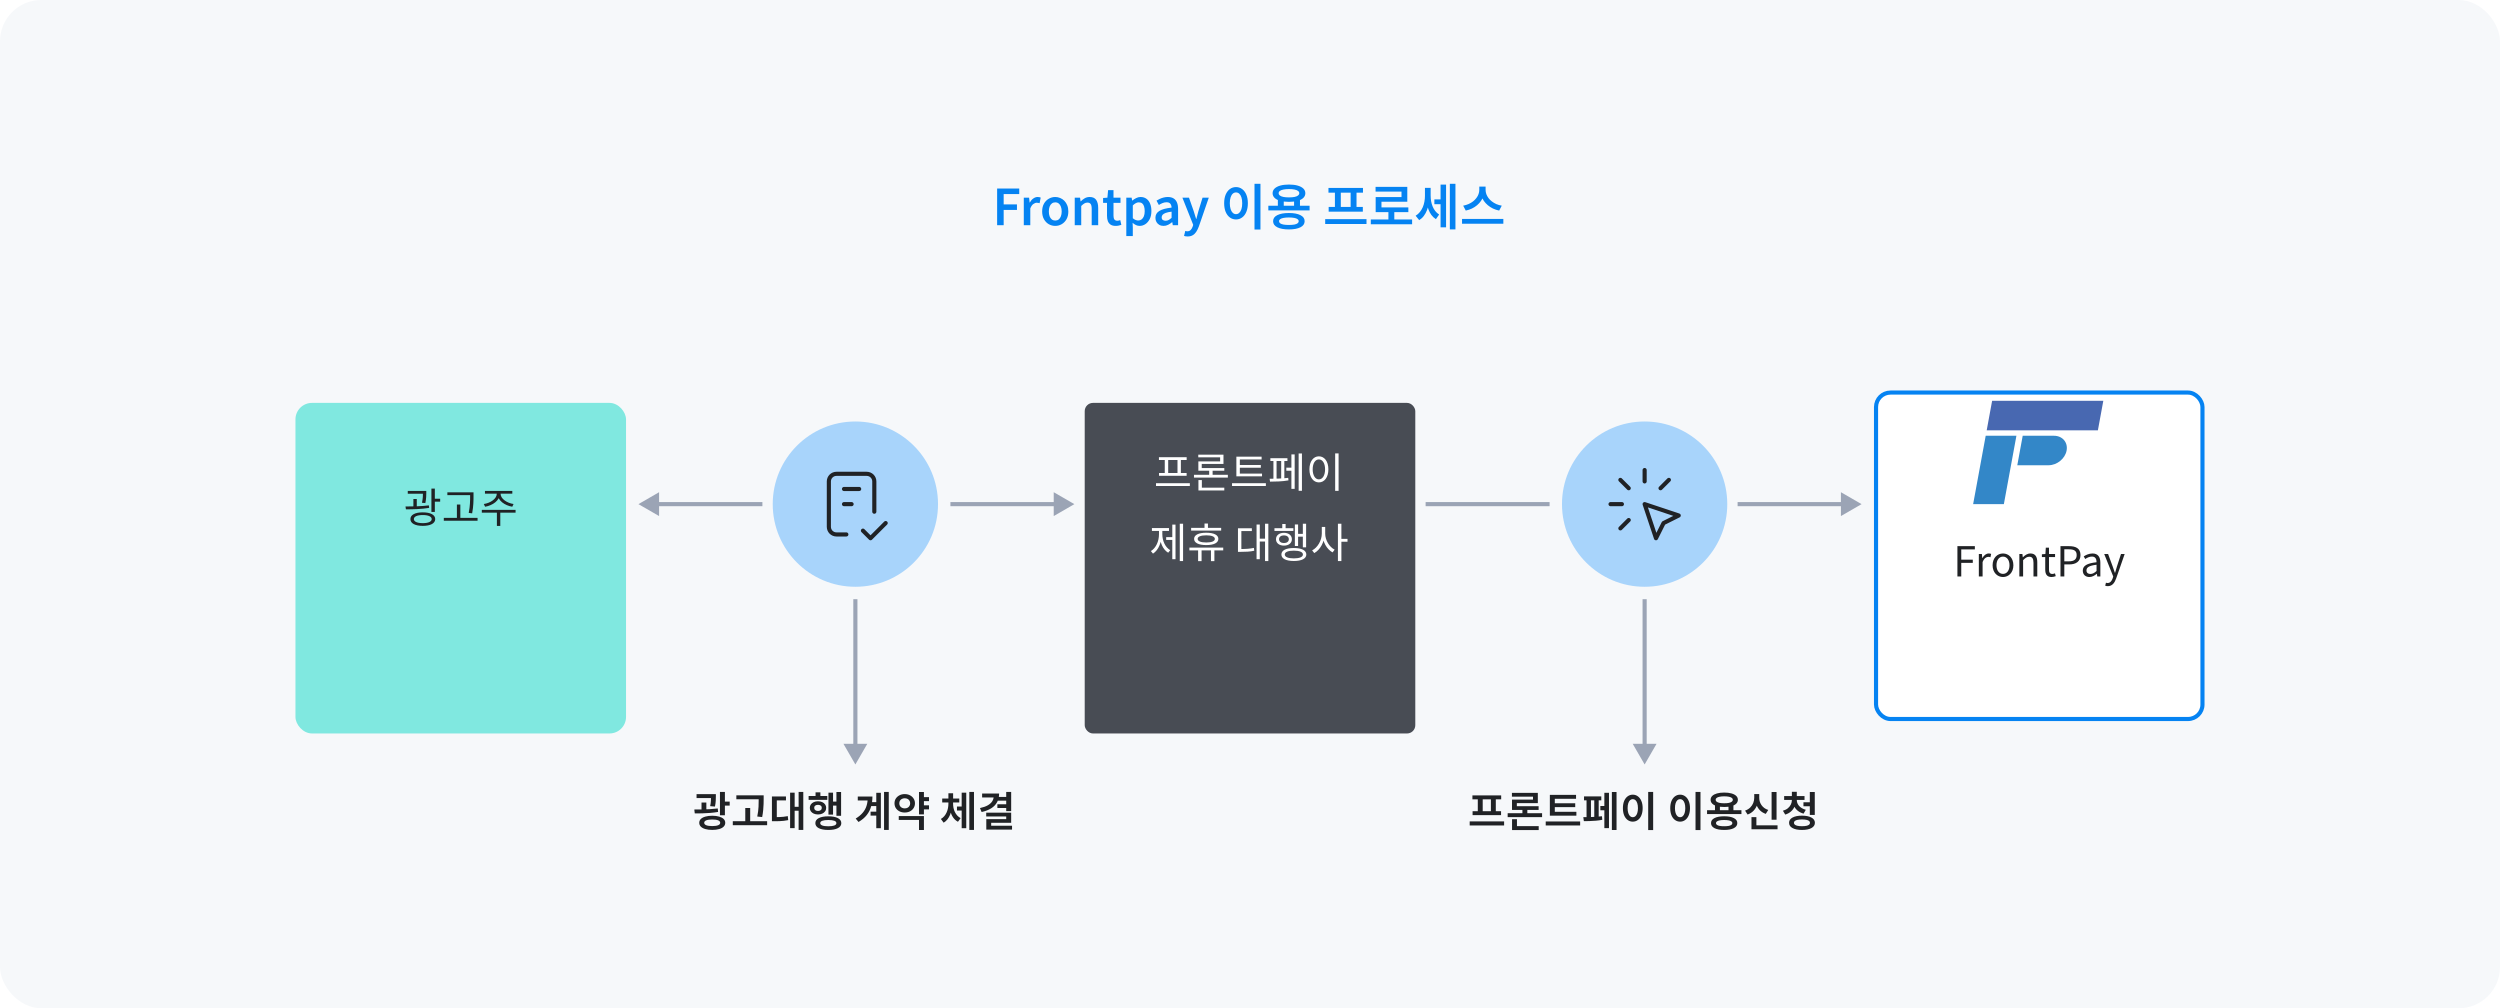 <svg width="1210" height="488" viewBox="0 0 1210 488" fill="none" xmlns="http://www.w3.org/2000/svg">
<rect width="1210" height="488" rx="20" fill="#F6F8FA"/>
<path d="M482.608 109V91.264H493.312V93.928H485.776V98.944H492.208V101.608H485.776V109H482.608ZM495.515 109V95.68H498.083L498.347 98.056H498.395C498.875 97.192 499.451 96.528 500.123 96.064C500.795 95.584 501.483 95.344 502.187 95.344C502.539 95.344 502.827 95.368 503.051 95.416C503.291 95.464 503.507 95.536 503.699 95.632L503.171 98.344C502.931 98.28 502.707 98.232 502.499 98.2C502.307 98.152 502.067 98.128 501.779 98.128C501.267 98.128 500.715 98.336 500.123 98.752C499.547 99.168 499.059 99.88 498.659 100.888V109H495.515ZM510.737 109.336C509.633 109.336 508.593 109.064 507.617 108.52C506.657 107.96 505.881 107.16 505.289 106.12C504.697 105.064 504.401 103.808 504.401 102.352C504.401 100.864 504.697 99.6 505.289 98.56C505.881 97.52 506.657 96.728 507.617 96.184C508.593 95.624 509.633 95.344 510.737 95.344C511.569 95.344 512.361 95.504 513.113 95.824C513.881 96.128 514.561 96.584 515.153 97.192C515.745 97.784 516.209 98.512 516.545 99.376C516.897 100.24 517.073 101.232 517.073 102.352C517.073 103.808 516.777 105.064 516.185 106.12C515.593 107.16 514.809 107.96 513.833 108.52C512.873 109.064 511.841 109.336 510.737 109.336ZM510.737 106.744C511.393 106.744 511.953 106.568 512.417 106.216C512.881 105.848 513.233 105.336 513.473 104.68C513.729 104.008 513.857 103.232 513.857 102.352C513.857 101.456 513.729 100.68 513.473 100.024C513.233 99.352 512.881 98.84 512.417 98.488C511.953 98.12 511.393 97.936 510.737 97.936C510.097 97.936 509.545 98.12 509.081 98.488C508.617 98.84 508.257 99.352 508.001 100.024C507.761 100.68 507.641 101.456 507.641 102.352C507.641 103.232 507.761 104.008 508.001 104.68C508.257 105.336 508.617 105.848 509.081 106.216C509.545 106.568 510.097 106.744 510.737 106.744ZM520.172 109V95.68H522.74L523.004 97.48H523.052C523.644 96.888 524.292 96.384 524.996 95.968C525.7 95.552 526.508 95.344 527.42 95.344C528.844 95.344 529.884 95.808 530.54 96.736C531.196 97.664 531.524 98.968 531.524 100.648V109H528.38V101.056C528.38 99.952 528.212 99.176 527.876 98.728C527.556 98.28 527.036 98.056 526.316 98.056C525.74 98.056 525.228 98.2 524.78 98.488C524.348 98.76 523.86 99.16 523.316 99.688V109H520.172ZM540.016 109.336C538.992 109.336 538.168 109.136 537.544 108.736C536.936 108.32 536.488 107.752 536.2 107.032C535.928 106.296 535.792 105.448 535.792 104.488V98.176H533.896V95.824L535.984 95.68L536.32 92.032H538.936V95.68H542.32V98.176H538.936V104.512C538.936 105.28 539.088 105.864 539.392 106.264C539.712 106.648 540.192 106.84 540.832 106.84C541.056 106.84 541.288 106.808 541.528 106.744C541.784 106.68 542.008 106.608 542.2 106.528L542.728 108.832C542.376 108.944 541.968 109.056 541.504 109.168C541.056 109.28 540.56 109.336 540.016 109.336ZM545.133 114.256V95.68H547.701L547.965 97.096H548.013C548.589 96.616 549.221 96.208 549.909 95.872C550.597 95.52 551.301 95.344 552.021 95.344C553.141 95.344 554.093 95.632 554.877 96.208C555.661 96.768 556.253 97.552 556.653 98.56C557.069 99.568 557.277 100.76 557.277 102.136C557.277 103.656 557.005 104.952 556.461 106.024C555.917 107.096 555.213 107.92 554.349 108.496C553.485 109.056 552.565 109.336 551.589 109.336C550.997 109.336 550.413 109.208 549.837 108.952C549.261 108.68 548.709 108.312 548.181 107.848L548.277 110.08V114.256H545.133ZM550.917 106.72C551.509 106.72 552.037 106.552 552.501 106.216C552.981 105.864 553.357 105.352 553.629 104.68C553.901 104.008 554.037 103.176 554.037 102.184C554.037 101.288 553.933 100.528 553.725 99.904C553.533 99.264 553.229 98.776 552.813 98.44C552.397 98.104 551.845 97.936 551.157 97.936C550.677 97.936 550.205 98.064 549.741 98.32C549.277 98.56 548.789 98.928 548.277 99.424V105.616C548.757 106.032 549.221 106.32 549.669 106.48C550.133 106.64 550.549 106.72 550.917 106.72ZM563.161 109.336C562.377 109.336 561.689 109.168 561.097 108.832C560.521 108.496 560.065 108.04 559.729 107.464C559.393 106.872 559.225 106.192 559.225 105.424C559.225 103.984 559.849 102.88 561.097 102.112C562.345 101.328 564.329 100.784 567.049 100.48C567.033 100 566.945 99.568 566.785 99.184C566.641 98.784 566.393 98.472 566.041 98.248C565.705 98.008 565.241 97.888 564.649 97.888C563.977 97.888 563.329 98.016 562.705 98.272C562.081 98.528 561.473 98.84 560.881 99.208L559.753 97.096C560.249 96.792 560.777 96.512 561.337 96.256C561.913 95.984 562.521 95.768 563.161 95.608C563.817 95.432 564.497 95.344 565.201 95.344C566.321 95.344 567.249 95.568 567.985 96.016C568.721 96.464 569.273 97.12 569.641 97.984C570.009 98.832 570.193 99.872 570.193 101.104V109H567.625L567.385 107.536H567.289C566.697 108.032 566.057 108.456 565.369 108.808C564.681 109.16 563.945 109.336 563.161 109.336ZM564.169 106.84C564.697 106.84 565.185 106.72 565.633 106.48C566.097 106.224 566.569 105.872 567.049 105.424V102.448C565.849 102.592 564.897 102.792 564.193 103.048C563.489 103.304 562.985 103.616 562.681 103.984C562.393 104.336 562.249 104.736 562.249 105.184C562.249 105.776 562.425 106.2 562.777 106.456C563.145 106.712 563.609 106.84 564.169 106.84ZM574.825 114.448C574.457 114.448 574.129 114.424 573.841 114.376C573.569 114.328 573.313 114.264 573.073 114.184L573.673 111.76C573.801 111.792 573.945 111.832 574.105 111.88C574.281 111.928 574.457 111.952 574.633 111.952C575.321 111.952 575.873 111.736 576.289 111.304C576.705 110.872 577.025 110.328 577.249 109.672L577.513 108.832L572.281 95.68H575.473L577.753 102.184C577.961 102.792 578.153 103.416 578.329 104.056C578.521 104.696 578.721 105.328 578.929 105.952H579.049C579.193 105.328 579.353 104.704 579.529 104.08C579.705 103.44 579.873 102.808 580.033 102.184L582.025 95.68H585.049L580.249 109.6C579.881 110.608 579.457 111.472 578.977 112.192C578.513 112.912 577.945 113.464 577.273 113.848C576.617 114.248 575.801 114.448 574.825 114.448ZM607.182 88.96H610.062V111.088H607.182V88.96ZM598.23 90.544C599.334 90.544 600.318 90.864 601.182 91.504C602.062 92.144 602.742 93.048 603.222 94.216C603.718 95.384 603.966 96.768 603.966 98.368C603.966 99.968 603.718 101.36 603.222 102.544C602.742 103.712 602.062 104.616 601.182 105.256C600.318 105.896 599.334 106.216 598.23 106.216C597.126 106.216 596.134 105.896 595.254 105.256C594.39 104.616 593.71 103.712 593.214 102.544C592.734 101.36 592.494 99.968 592.494 98.368C592.494 96.768 592.734 95.384 593.214 94.216C593.71 93.048 594.39 92.144 595.254 91.504C596.134 90.864 597.126 90.544 598.23 90.544ZM598.23 93.136C597.638 93.136 597.118 93.336 596.67 93.736C596.222 94.136 595.87 94.728 595.614 95.512C595.358 96.296 595.23 97.248 595.23 98.368C595.23 99.488 595.358 100.44 595.614 101.224C595.87 102.008 596.222 102.608 596.67 103.024C597.118 103.44 597.638 103.648 598.23 103.648C598.822 103.648 599.342 103.44 599.79 103.024C600.238 102.608 600.59 102.008 600.846 101.224C601.102 100.44 601.23 99.488 601.23 98.368C601.23 97.248 601.102 96.296 600.846 95.512C600.59 94.728 600.238 94.136 599.79 93.736C599.342 93.336 598.822 93.136 598.23 93.136ZM618.484 96.376H621.34V100.48H618.484V96.376ZM626.332 96.376H629.188V100.48H626.332V96.376ZM613.876 99.568H633.844V101.824H613.876V99.568ZM623.812 103.096C626.196 103.096 628.06 103.44 629.404 104.128C630.764 104.8 631.444 105.776 631.444 107.056C631.444 108.336 630.764 109.32 629.404 110.008C628.06 110.696 626.196 111.04 623.812 111.04C621.444 111.04 619.58 110.696 618.22 110.008C616.86 109.32 616.18 108.336 616.18 107.056C616.18 105.776 616.86 104.8 618.22 104.128C619.58 103.44 621.444 103.096 623.812 103.096ZM623.812 105.256C622.788 105.256 621.924 105.328 621.22 105.472C620.516 105.6 619.98 105.8 619.612 106.072C619.244 106.328 619.06 106.656 619.06 107.056C619.06 107.472 619.244 107.816 619.612 108.088C619.98 108.36 620.516 108.56 621.22 108.688C621.924 108.816 622.788 108.88 623.812 108.88C624.852 108.88 625.724 108.816 626.428 108.688C627.132 108.56 627.66 108.36 628.012 108.088C628.38 107.816 628.564 107.472 628.564 107.056C628.564 106.656 628.38 106.328 628.012 106.072C627.66 105.8 627.132 105.6 626.428 105.472C625.724 105.328 624.852 105.256 623.812 105.256ZM623.86 89.32C625.476 89.32 626.876 89.488 628.06 89.824C629.26 90.16 630.18 90.64 630.82 91.264C631.46 91.888 631.78 92.64 631.78 93.52C631.78 94.384 631.46 95.136 630.82 95.776C630.18 96.4 629.26 96.88 628.06 97.216C626.876 97.536 625.476 97.696 623.86 97.696C622.244 97.696 620.836 97.536 619.636 97.216C618.452 96.88 617.54 96.4 616.9 95.776C616.26 95.136 615.94 94.384 615.94 93.52C615.94 92.64 616.26 91.888 616.9 91.264C617.54 90.64 618.452 90.16 619.636 89.824C620.836 89.488 622.244 89.32 623.86 89.32ZM623.86 91.504C622.82 91.504 621.924 91.584 621.172 91.744C620.42 91.888 619.844 92.112 619.444 92.416C619.06 92.704 618.868 93.072 618.868 93.52C618.868 93.952 619.06 94.32 619.444 94.624C619.844 94.928 620.42 95.16 621.172 95.32C621.924 95.464 622.82 95.536 623.86 95.536C624.916 95.536 625.812 95.464 626.548 95.32C627.3 95.16 627.868 94.928 628.252 94.624C628.652 94.32 628.852 93.952 628.852 93.52C628.852 93.072 628.652 92.704 628.252 92.416C627.868 92.112 627.3 91.888 626.548 91.744C625.812 91.584 624.916 91.504 623.86 91.504ZM641.392 106.072H661.384V108.424H641.392V106.072ZM642.976 90.952H659.68V93.256H642.976V90.952ZM643.072 100.144H659.608V102.448H643.072V100.144ZM646.096 93.088H648.952V100.384H646.096V93.088ZM653.704 93.088H656.56V100.384H653.704V93.088ZM663.47 106.216H683.462V108.544H663.47V106.216ZM671.99 101.872H674.846V107.152H671.99V101.872ZM665.774 90.448H681.134V97.624H668.63V101.536H665.822V95.392H678.326V92.728H665.774V90.448ZM665.822 100.384H681.638V102.688H665.822V100.384ZM694.236 96.52H698.052V98.848H694.236V96.52ZM689.676 90.928H691.86V94.768C691.86 96 691.764 97.208 691.572 98.392C691.38 99.56 691.076 100.664 690.66 101.704C690.26 102.744 689.748 103.68 689.124 104.512C688.5 105.344 687.756 106.024 686.892 106.552L685.164 104.416C685.964 103.936 686.644 103.344 687.204 102.64C687.78 101.92 688.252 101.136 688.62 100.288C688.988 99.424 689.252 98.528 689.412 97.6C689.588 96.656 689.676 95.712 689.676 94.768V90.928ZM690.3 90.928H692.436V94.648C692.436 95.544 692.508 96.44 692.652 97.336C692.812 98.216 693.052 99.064 693.372 99.88C693.708 100.696 694.132 101.44 694.644 102.112C695.172 102.784 695.804 103.36 696.54 103.84L694.98 106.072C694.132 105.544 693.404 104.872 692.796 104.056C692.204 103.24 691.724 102.328 691.356 101.32C690.988 100.296 690.716 99.216 690.54 98.08C690.38 96.944 690.3 95.8 690.3 94.648V90.928ZM701.724 88.96H704.436V111.04H701.724V88.96ZM697.236 89.344H699.9V110.032H697.236V89.344ZM715.978 90.304H718.474V91.936C718.474 92.896 718.33 93.824 718.042 94.72C717.77 95.6 717.362 96.432 716.818 97.216C716.29 97.984 715.65 98.688 714.898 99.328C714.162 99.952 713.33 100.488 712.402 100.936C711.474 101.368 710.482 101.696 709.426 101.92L708.178 99.544C709.122 99.368 709.994 99.104 710.794 98.752C711.594 98.4 712.314 97.976 712.954 97.48C713.594 96.968 714.138 96.416 714.586 95.824C715.05 95.216 715.394 94.584 715.618 93.928C715.858 93.256 715.978 92.592 715.978 91.936V90.304ZM716.554 90.304H719.026V91.936C719.026 92.608 719.146 93.28 719.386 93.952C719.626 94.608 719.97 95.24 720.418 95.848C720.866 96.44 721.41 96.984 722.05 97.48C722.69 97.976 723.41 98.408 724.21 98.776C725.026 99.128 725.906 99.384 726.85 99.544L725.602 101.92C724.53 101.696 723.53 101.368 722.602 100.936C721.69 100.488 720.858 99.952 720.106 99.328C719.37 98.704 718.73 98.008 718.186 97.24C717.658 96.456 717.25 95.616 716.962 94.72C716.69 93.824 716.554 92.896 716.554 91.936V90.304ZM707.626 105.952H727.618V108.28H707.626V105.952Z" fill="#0583F2"/>
<g filter="url(#filter0_ddd_4360_1472)">
<rect x="143" y="164" width="160" height="160" rx="8" fill="#80E8E0"/>
</g>
<path d="M197.362 237.6H205.362V238.96H197.362V237.6ZM200.082 241.52H201.722V245.84H200.082V241.52ZM204.702 237.6H206.322V238.58C206.322 239.72 206.322 241.34 205.862 243.48L204.242 243.34C204.702 241.22 204.702 239.72 204.702 238.58V237.6ZM208.802 236.48H210.462V247.76H208.802V236.48ZM209.702 241.4H213.042V242.8H209.702V241.4ZM196.462 246.52L196.262 245.14C199.542 245.14 203.922 245.08 207.582 244.6L207.702 245.82C203.962 246.44 199.682 246.52 196.462 246.52ZM204.622 247.98C208.342 247.98 210.642 249.18 210.642 251.24C210.642 253.32 208.342 254.52 204.622 254.52C200.902 254.52 198.642 253.32 198.642 251.24C198.642 249.18 200.902 247.98 204.622 247.98ZM204.622 249.28C201.942 249.28 200.302 250 200.302 251.24C200.302 252.48 201.942 253.2 204.622 253.2C207.322 253.2 208.942 252.48 208.942 251.24C208.942 250 207.322 249.28 204.622 249.28ZM216.521 238.28H228.161V239.66H216.521V238.28ZM214.801 250.66H231.141V252.04H214.801V250.66ZM221.141 244.2H222.801V251.34H221.141V244.2ZM227.541 238.28H229.181V240.08C229.181 242.32 229.181 244.8 228.521 248.46L226.861 248.24C227.541 244.78 227.541 242.24 227.541 240.08V238.28ZM240.439 238.26H241.879V239.02C241.879 242.26 238.439 244.64 234.799 245.26L234.159 243.94C237.339 243.48 240.439 241.4 240.439 239.02V238.26ZM240.859 238.26H242.279V239.02C242.279 241.4 245.399 243.48 248.559 243.94L247.939 245.26C244.279 244.64 240.859 242.26 240.859 239.02V238.26ZM240.499 247.66H242.139V254.56H240.499V247.66ZM233.199 246.78H249.539V248.14H233.199V246.78ZM234.719 237.6H247.959V238.94H234.719V237.6Z" fill="#202225"/>
<path d="M337.135 384.36H345.075V386.26H337.135V384.36ZM339.535 388.42H341.875V392.92H339.535V388.42ZM344.135 384.36H346.475V385.48C346.475 386.093 346.455 386.807 346.415 387.62C346.375 388.42 346.248 389.34 346.035 390.38L343.715 390.18C343.928 389.18 344.048 388.3 344.075 387.54C344.115 386.78 344.135 386.093 344.135 385.48V384.36ZM348.455 383.3H350.855V394.6H348.455V383.3ZM349.875 387.96H353.175V389.92H349.875V387.96ZM336.275 393.7L336.035 391.8C337.141 391.8 338.341 391.793 339.635 391.78C340.928 391.753 342.235 391.707 343.555 391.64C344.888 391.56 346.168 391.447 347.395 391.3L347.555 392.98C346.288 393.193 344.995 393.353 343.675 393.46C342.355 393.553 341.061 393.62 339.795 393.66C338.541 393.687 337.368 393.7 336.275 393.7ZM344.715 394.82C346.008 394.82 347.128 394.96 348.075 395.24C349.021 395.507 349.748 395.893 350.255 396.4C350.761 396.907 351.015 397.52 351.015 398.24C351.015 398.96 350.761 399.573 350.255 400.08C349.748 400.6 349.021 400.993 348.075 401.26C347.128 401.54 346.008 401.68 344.715 401.68C343.435 401.68 342.321 401.54 341.375 401.26C340.428 400.993 339.701 400.6 339.195 400.08C338.688 399.573 338.435 398.96 338.435 398.24C338.435 397.52 338.688 396.907 339.195 396.4C339.701 395.893 340.428 395.507 341.375 395.24C342.321 394.96 343.435 394.82 344.715 394.82ZM344.715 396.64C343.475 396.64 342.515 396.773 341.835 397.04C341.168 397.307 340.835 397.707 340.835 398.24C340.835 398.76 341.168 399.153 341.835 399.42C342.515 399.687 343.475 399.82 344.715 399.82C345.955 399.82 346.908 399.687 347.575 399.42C348.241 399.153 348.575 398.76 348.575 398.24C348.575 397.707 348.241 397.307 347.575 397.04C346.908 396.773 345.955 396.64 344.715 396.64ZM356.393 384.94H368.093V386.86H356.393V384.94ZM354.673 397.46H371.293V399.4H354.673V397.46ZM360.713 391.08H363.093V398.42H360.713V391.08ZM367.213 384.94H369.613V386.72C369.613 387.48 369.6 388.293 369.573 389.16C369.56 390.013 369.5 390.953 369.393 391.98C369.3 393.007 369.133 394.167 368.893 395.46L366.513 395.2C366.873 393.387 367.08 391.8 367.133 390.44C367.186 389.067 367.213 387.827 367.213 386.72V384.94ZM386.531 383.3H388.791V401.7H386.531V383.3ZM383.891 390.48H387.091V392.4H383.891V390.48ZM382.411 383.66H384.611V400.82H382.411V383.66ZM373.611 395.5H374.871C375.671 395.5 376.425 395.487 377.131 395.46C377.838 395.433 378.525 395.387 379.191 395.32C379.871 395.24 380.571 395.133 381.291 395L381.491 396.94C380.758 397.087 380.038 397.2 379.331 397.28C378.638 397.36 377.931 397.413 377.211 397.44C376.491 397.453 375.711 397.46 374.871 397.46H373.611V395.5ZM373.611 385.48H380.411V387.4H375.971V396.42H373.611V385.48ZM404.83 383.32H407.09V394.86H404.83V383.32ZM402.37 387.98H405.45V389.9H402.37V387.98ZM400.97 383.66H403.19V394.26H400.97V383.66ZM391.37 385.28H400.41V387.12H391.37V385.28ZM395.91 387.82C396.683 387.82 397.363 387.953 397.95 388.22C398.55 388.487 399.017 388.86 399.35 389.34C399.697 389.82 399.87 390.373 399.87 391C399.87 391.64 399.697 392.2 399.35 392.68C399.017 393.16 398.55 393.533 397.95 393.8C397.363 394.067 396.683 394.2 395.91 394.2C395.15 394.2 394.47 394.067 393.87 393.8C393.27 393.533 392.797 393.16 392.45 392.68C392.117 392.2 391.95 391.64 391.95 391C391.95 390.373 392.117 389.82 392.45 389.34C392.797 388.86 393.27 388.487 393.87 388.22C394.47 387.953 395.15 387.82 395.91 387.82ZM395.91 389.54C395.363 389.54 394.917 389.667 394.57 389.92C394.237 390.173 394.07 390.533 394.07 391C394.07 391.467 394.237 391.833 394.57 392.1C394.917 392.367 395.363 392.5 395.91 392.5C396.457 392.5 396.897 392.367 397.23 392.1C397.577 391.833 397.75 391.467 397.75 391C397.75 390.533 397.577 390.173 397.23 389.92C396.897 389.667 396.457 389.54 395.91 389.54ZM394.73 383.48H397.07V386.5H394.73V383.48ZM400.91 395.1C402.87 395.1 404.403 395.387 405.51 395.96C406.63 396.533 407.19 397.347 407.19 398.4C407.19 399.453 406.63 400.267 405.51 400.84C404.403 401.413 402.87 401.7 400.91 401.7C398.95 401.7 397.41 401.413 396.29 400.84C395.183 400.267 394.63 399.453 394.63 398.4C394.63 397.347 395.183 396.533 396.29 395.96C397.41 395.387 398.95 395.1 400.91 395.1ZM400.91 396.88C399.63 396.88 398.657 397.007 397.99 397.26C397.323 397.5 396.99 397.88 396.99 398.4C396.99 398.907 397.323 399.287 397.99 399.54C398.657 399.793 399.63 399.92 400.91 399.92C402.177 399.92 403.143 399.793 403.81 399.54C404.477 399.287 404.81 398.907 404.81 398.4C404.81 397.88 404.477 397.5 403.81 397.26C403.143 397.007 402.177 396.88 400.91 396.88ZM421.48 388.24H425.3V390.14H421.48V388.24ZM421.36 392.84H425.24V394.74H421.36V392.84ZM427.88 383.3H430.16V401.7H427.88V383.3ZM424.12 383.72H426.34V400.86H424.12V383.72ZM419.98 385.52H422.26C422.26 387.227 422.047 388.827 421.62 390.32C421.207 391.813 420.507 393.193 419.52 394.46C418.547 395.713 417.213 396.84 415.52 397.84L414.16 396.18C415.56 395.327 416.687 394.393 417.54 393.38C418.407 392.367 419.027 391.253 419.4 390.04C419.787 388.813 419.98 387.467 419.98 386V385.52ZM415.16 385.52H420.8V387.44H415.16V385.52ZM446.458 385.82H449.638V387.76H446.458V385.82ZM446.458 389.78H449.638V391.74H446.458V389.78ZM444.798 383.32H447.178V394.18H444.798V383.32ZM434.998 394.98H447.178V401.72H444.798V396.86H434.998V394.98ZM437.878 384.34C438.825 384.34 439.672 384.533 440.418 384.92C441.165 385.307 441.752 385.833 442.178 386.5C442.618 387.167 442.838 387.933 442.838 388.8C442.838 389.667 442.618 390.44 442.178 391.12C441.752 391.787 441.165 392.313 440.418 392.7C439.672 393.073 438.825 393.26 437.878 393.26C436.945 393.26 436.105 393.073 435.358 392.7C434.612 392.313 434.018 391.787 433.578 391.12C433.152 390.44 432.938 389.667 432.938 388.8C432.938 387.933 433.152 387.167 433.578 386.5C434.018 385.833 434.612 385.307 435.358 384.92C436.105 384.533 436.945 384.34 437.878 384.34ZM437.878 386.36C437.385 386.36 436.938 386.46 436.538 386.66C436.152 386.847 435.838 387.127 435.598 387.5C435.372 387.86 435.258 388.293 435.258 388.8C435.258 389.307 435.372 389.747 435.598 390.12C435.838 390.48 436.152 390.76 436.538 390.96C436.938 391.16 437.385 391.26 437.878 391.26C438.398 391.26 438.852 391.16 439.238 390.96C439.625 390.76 439.932 390.48 440.158 390.12C440.398 389.747 440.518 389.307 440.518 388.8C440.518 388.293 440.398 387.86 440.158 387.5C439.932 387.127 439.625 386.847 439.238 386.66C438.852 386.46 438.398 386.36 437.878 386.36ZM463.169 390.36H466.229V392.3H463.169V390.36ZM459.029 388.3H460.849V388.92C460.849 389.867 460.762 390.8 460.589 391.72C460.429 392.64 460.182 393.513 459.849 394.34C459.515 395.153 459.089 395.893 458.569 396.56C458.062 397.213 457.449 397.753 456.729 398.18L455.389 396.38C456.029 396.007 456.582 395.547 457.049 395C457.515 394.44 457.895 393.827 458.189 393.16C458.482 392.493 458.695 391.8 458.829 391.08C458.962 390.36 459.029 389.64 459.029 388.92V388.3ZM459.489 388.3H461.289V388.92C461.289 389.613 461.355 390.313 461.489 391.02C461.635 391.713 461.855 392.373 462.149 393C462.455 393.613 462.835 394.18 463.289 394.7C463.755 395.207 464.309 395.633 464.949 395.98L463.649 397.74C462.689 397.233 461.902 396.527 461.289 395.62C460.675 394.7 460.222 393.667 459.929 392.52C459.635 391.36 459.489 390.16 459.489 388.92V388.3ZM456.029 386.48H464.289V388.4H456.029V386.48ZM459.029 383.94H461.309V388.02H459.029V383.94ZM469.149 383.3H471.409V401.7H469.149V383.3ZM465.449 383.64H467.669V400.84H465.449V383.64ZM487.007 383.3H489.407V392.58H487.007V383.3ZM480.967 384.06H483.567C483.567 385.66 483.24 387.06 482.587 388.26C481.947 389.447 481 390.433 479.747 391.22C478.494 392.007 476.947 392.607 475.107 393.02L474.307 391.1C475.867 390.767 477.134 390.32 478.107 389.76C479.094 389.187 479.814 388.527 480.267 387.78C480.734 387.02 480.967 386.2 480.967 385.32V384.06ZM475.347 384.06H481.987V385.96H475.347V384.06ZM482.867 385.7H487.327V387.52H482.867V385.7ZM482.727 389.26H487.247V391.06H482.727V389.26ZM477.327 393.32H489.407V398.22H479.727V400.68H477.367V396.46H487.007V395.18H477.327V393.32ZM477.367 399.66H489.827V401.54H477.367V399.66Z" fill="#202225"/>
<path d="M711.331 397.56H727.991V399.52H711.331V397.56ZM712.651 384.96H726.571V386.88H712.651V384.96ZM712.731 392.62H726.511V394.54H712.731V392.62ZM715.251 386.74H717.631V392.82H715.251V386.74ZM721.591 386.74H723.971V392.82H721.591V386.74ZM729.71 393.58H746.37V395.48H729.71V393.58ZM731.83 399.84H744.73V401.74H731.83V399.84ZM731.83 396.48H734.21V400.4H731.83V396.48ZM736.85 391H739.23V394.42H736.85V391ZM731.77 383.76H744.31V388.72H734.15V390.78H731.81V387.02H741.97V385.58H731.77V383.76ZM731.81 390.2H744.69V392.02H731.81V390.2ZM750.128 392.9H762.968V394.78H750.128V392.9ZM748.128 397.6H764.788V399.54H748.128V397.6ZM750.128 384.72H762.808V386.62H752.528V393.44H750.128V384.72ZM751.808 388.78H762.408V390.64H751.808V388.78ZM780.146 383.32H782.406V401.72H780.146V383.32ZM774.566 390.1H777.186V392.18H774.566V390.1ZM776.506 383.7H778.746V400.82H776.506V383.7ZM766.666 385.46H775.026V387.36H766.666V385.46ZM766.586 397.44L766.326 395.5C766.913 395.5 767.58 395.493 768.326 395.48C769.073 395.467 769.853 395.447 770.666 395.42C771.48 395.38 772.286 395.333 773.086 395.28C773.9 395.227 774.653 395.153 775.346 395.06L775.506 396.78C774.56 396.98 773.54 397.127 772.446 397.22C771.353 397.313 770.293 397.373 769.266 397.4C768.253 397.427 767.36 397.44 766.586 397.44ZM767.886 386.68H770.026V396H767.886V386.68ZM771.626 386.68H773.766V396H771.626V386.68ZM797.725 383.3H800.125V401.74H797.725V383.3ZM790.265 384.62C791.185 384.62 792.005 384.887 792.725 385.42C793.458 385.953 794.025 386.707 794.425 387.68C794.838 388.653 795.045 389.807 795.045 391.14C795.045 392.473 794.838 393.633 794.425 394.62C794.025 395.593 793.458 396.347 792.725 396.88C792.005 397.413 791.185 397.68 790.265 397.68C789.345 397.68 788.518 397.413 787.785 396.88C787.065 396.347 786.498 395.593 786.085 394.62C785.685 393.633 785.485 392.473 785.485 391.14C785.485 389.807 785.685 388.653 786.085 387.68C786.498 386.707 787.065 385.953 787.785 385.42C788.518 384.887 789.345 384.62 790.265 384.62ZM790.265 386.78C789.772 386.78 789.338 386.947 788.965 387.28C788.592 387.613 788.298 388.107 788.085 388.76C787.872 389.413 787.765 390.207 787.765 391.14C787.765 392.073 787.872 392.867 788.085 393.52C788.298 394.173 788.592 394.673 788.965 395.02C789.338 395.367 789.772 395.54 790.265 395.54C790.758 395.54 791.192 395.367 791.565 395.02C791.938 394.673 792.232 394.173 792.445 393.52C792.658 392.867 792.765 392.073 792.765 391.14C792.765 390.207 792.658 389.413 792.445 388.76C792.232 388.107 791.938 387.613 791.565 387.28C791.192 386.947 790.758 386.78 790.265 386.78ZM820.635 383.3H823.035V401.74H820.635V383.3ZM813.175 384.62C814.095 384.62 814.915 384.887 815.635 385.42C816.368 385.953 816.935 386.707 817.335 387.68C817.748 388.653 817.955 389.807 817.955 391.14C817.955 392.473 817.748 393.633 817.335 394.62C816.935 395.593 816.368 396.347 815.635 396.88C814.915 397.413 814.095 397.68 813.175 397.68C812.255 397.68 811.428 397.413 810.695 396.88C809.975 396.347 809.408 395.593 808.995 394.62C808.595 393.633 808.395 392.473 808.395 391.14C808.395 389.807 808.595 388.653 808.995 387.68C809.408 386.707 809.975 385.953 810.695 385.42C811.428 384.887 812.255 384.62 813.175 384.62ZM813.175 386.78C812.682 386.78 812.248 386.947 811.875 387.28C811.502 387.613 811.208 388.107 810.995 388.76C810.782 389.413 810.675 390.207 810.675 391.14C810.675 392.073 810.782 392.867 810.995 393.52C811.208 394.173 811.502 394.673 811.875 395.02C812.248 395.367 812.682 395.54 813.175 395.54C813.668 395.54 814.102 395.367 814.475 395.02C814.848 394.673 815.142 394.173 815.355 393.52C815.568 392.867 815.675 392.073 815.675 391.14C815.675 390.207 815.568 389.413 815.355 388.76C815.142 388.107 814.848 387.613 814.475 387.28C814.102 386.947 813.668 386.78 813.175 386.78ZM830.054 389.48H832.434V392.9H830.054V389.48ZM836.594 389.48H838.974V392.9H836.594V389.48ZM826.214 392.14H842.854V394.02H826.214V392.14ZM834.494 395.08C836.48 395.08 838.034 395.367 839.154 395.94C840.287 396.5 840.854 397.313 840.854 398.38C840.854 399.447 840.287 400.267 839.154 400.84C838.034 401.413 836.48 401.7 834.494 401.7C832.52 401.7 830.967 401.413 829.834 400.84C828.7 400.267 828.134 399.447 828.134 398.38C828.134 397.313 828.7 396.5 829.834 395.94C830.967 395.367 832.52 395.08 834.494 395.08ZM834.494 396.88C833.64 396.88 832.92 396.94 832.334 397.06C831.747 397.167 831.3 397.333 830.994 397.56C830.687 397.773 830.534 398.047 830.534 398.38C830.534 398.727 830.687 399.013 830.994 399.24C831.3 399.467 831.747 399.633 832.334 399.74C832.92 399.847 833.64 399.9 834.494 399.9C835.36 399.9 836.087 399.847 836.674 399.74C837.26 399.633 837.7 399.467 837.994 399.24C838.3 399.013 838.454 398.727 838.454 398.38C838.454 398.047 838.3 397.773 837.994 397.56C837.7 397.333 837.26 397.167 836.674 397.06C836.087 396.94 835.36 396.88 834.494 396.88ZM834.534 383.6C835.88 383.6 837.047 383.74 838.034 384.02C839.034 384.3 839.8 384.7 840.334 385.22C840.867 385.74 841.134 386.367 841.134 387.1C841.134 387.82 840.867 388.447 840.334 388.98C839.8 389.5 839.034 389.9 838.034 390.18C837.047 390.447 835.88 390.58 834.534 390.58C833.187 390.58 832.014 390.447 831.014 390.18C830.027 389.9 829.267 389.5 828.734 388.98C828.2 388.447 827.934 387.82 827.934 387.1C827.934 386.367 828.2 385.74 828.734 385.22C829.267 384.7 830.027 384.3 831.014 384.02C832.014 383.74 833.187 383.6 834.534 383.6ZM834.534 385.42C833.667 385.42 832.92 385.487 832.294 385.62C831.667 385.74 831.187 385.927 830.854 386.18C830.534 386.42 830.374 386.727 830.374 387.1C830.374 387.46 830.534 387.767 830.854 388.02C831.187 388.273 831.667 388.467 832.294 388.6C832.92 388.72 833.667 388.78 834.534 388.78C835.414 388.78 836.16 388.72 836.774 388.6C837.4 388.467 837.874 388.273 838.194 388.02C838.527 387.767 838.694 387.46 838.694 387.1C838.694 386.727 838.527 386.42 838.194 386.18C837.874 385.927 837.4 385.74 836.774 385.62C836.16 385.487 835.414 385.42 834.534 385.42ZM857.452 383.32H859.852V396.76H857.452V383.32ZM847.712 399.46H860.332V401.36H847.712V399.46ZM847.712 395.48H850.092V400.42H847.712V395.48ZM849.052 384.34H851.032V386.14C851.032 387.34 850.839 388.48 850.452 389.56C850.065 390.64 849.485 391.587 848.712 392.4C847.939 393.213 846.979 393.827 845.832 394.24L844.612 392.34C845.625 391.98 846.459 391.48 847.112 390.84C847.765 390.187 848.252 389.453 848.572 388.64C848.892 387.813 849.052 386.98 849.052 386.14V384.34ZM849.532 384.34H851.472V386.14C851.472 386.767 851.559 387.38 851.732 387.98C851.919 388.567 852.192 389.127 852.552 389.66C852.912 390.18 853.365 390.647 853.912 391.06C854.459 391.46 855.099 391.78 855.832 392.02L854.632 393.92C853.499 393.52 852.552 392.94 851.792 392.18C851.045 391.407 850.479 390.5 850.092 389.46C849.719 388.42 849.532 387.313 849.532 386.14V384.34ZM867.27 386.52H869.19V387.22C869.19 388.287 868.997 389.293 868.61 390.24C868.237 391.173 867.664 391.993 866.89 392.7C866.13 393.393 865.184 393.913 864.05 394.26L862.93 392.4C863.904 392.12 864.71 391.713 865.35 391.18C865.99 390.633 866.47 390.02 866.79 389.34C867.11 388.647 867.27 387.94 867.27 387.22V386.52ZM867.71 386.52H869.65V387.22C869.65 387.713 869.737 388.2 869.91 388.68C870.097 389.16 870.37 389.613 870.73 390.04C871.104 390.467 871.564 390.84 872.11 391.16C872.657 391.48 873.29 391.74 874.01 391.94L872.93 393.8C871.797 393.48 870.837 393 870.05 392.36C869.277 391.707 868.69 390.94 868.29 390.06C867.904 389.167 867.71 388.22 867.71 387.22V386.52ZM863.53 385.3H873.39V387.18H863.53V385.3ZM867.27 383.24H869.65V386.04H867.27V383.24ZM872.87 388.3H876.55V390.22H872.87V388.3ZM875.95 383.32H878.35V394.42H875.95V383.32ZM872.15 394.78C874.097 394.78 875.624 395.087 876.73 395.7C877.85 396.3 878.41 397.147 878.41 398.24C878.41 399.333 877.85 400.18 876.73 400.78C875.624 401.393 874.097 401.7 872.15 401.7C870.217 401.7 868.69 401.393 867.57 400.78C866.464 400.18 865.91 399.333 865.91 398.24C865.91 397.147 866.464 396.3 867.57 395.7C868.69 395.087 870.217 394.78 872.15 394.78ZM872.15 396.62C871.324 396.62 870.617 396.68 870.03 396.8C869.457 396.92 869.017 397.1 868.71 397.34C868.417 397.58 868.27 397.88 868.27 398.24C868.27 398.6 868.417 398.907 868.71 399.16C869.017 399.4 869.457 399.58 870.03 399.7C870.617 399.82 871.324 399.88 872.15 399.88C873.004 399.88 873.717 399.82 874.29 399.7C874.864 399.58 875.297 399.4 875.59 399.16C875.884 398.907 876.03 398.6 876.03 398.24C876.03 397.88 875.884 397.58 875.59 397.34C875.297 397.1 874.864 396.92 874.29 396.8C873.717 396.68 873.004 396.62 872.15 396.62Z" fill="#202225"/>
<g filter="url(#filter1_ddd_4360_1472)">
<rect x="907" y="158" width="160" height="160" rx="8" fill="white"/>
<rect x="908" y="159" width="158" height="158" rx="7" stroke="#0583F2" stroke-width="2"/>
</g>
<g filter="url(#filter2_ddd_4360_1472)">
<rect x="525" y="164" width="160" height="160" rx="4" fill="#484C54"/>
</g>
<path d="M559.504 233.86H575.884V235.24H559.504V233.86ZM560.924 221.28H574.344V222.64H560.924V221.28ZM560.964 228.92H574.324V230.28H560.964V228.92ZM563.744 222.54H565.404V229.06H563.744V222.54ZM569.904 222.54H571.544V229.06H569.904V222.54ZM577.882 229.8H594.282V231.16H577.882V229.8ZM580.042 236.02H592.562V237.38H580.042V236.02ZM580.042 232.36H581.702V236.42H580.042V232.36ZM585.242 227.2H586.902V230.38H585.242V227.2ZM579.962 220.06H592.162V224.54H581.642V226.98H580.002V223.32H590.542V221.36H579.962V220.06ZM580.002 226.54H592.562V227.84H580.002V226.54ZM598.401 229.22H610.821V230.56H598.401V229.22ZM596.301 233.86H612.681V235.24H596.301V233.86ZM598.401 221.02H610.621V222.38H600.081V229.64H598.401V221.02ZM599.541 225.06H610.241V226.38H599.541V225.06ZM628.539 219.48H630.139V237.56H628.539V219.48ZM622.579 226.36H625.579V227.82H622.579V226.36ZM625.039 219.92H626.619V236.62H625.039V219.92ZM614.859 221.76H623.119V223.12H614.859V221.76ZM614.699 233.12L614.499 231.72C616.839 231.72 620.759 231.64 623.499 231.28L623.619 232.5C620.799 233.04 617.019 233.12 614.699 233.12ZM616.339 222.64H617.859V232.1H616.339V222.64ZM620.099 222.64H621.619V232.1H620.099V222.64ZM646.218 219.46H647.878V237.58H646.218V219.46ZM638.338 220.86C641.018 220.86 642.938 223.32 642.938 227.16C642.938 231.02 641.018 233.48 638.338 233.48C635.678 233.48 633.758 231.02 633.758 227.16C633.758 223.32 635.678 220.86 638.338 220.86ZM638.338 222.36C636.578 222.36 635.338 224.24 635.338 227.16C635.338 230.1 636.578 232.02 638.338 232.02C640.118 232.02 641.338 230.1 641.338 227.16C641.338 224.24 640.118 222.36 638.338 222.36ZM571.008 253.48H572.608V271.56H571.008V253.48ZM564.428 259.96H567.888V261.34H564.428V259.96ZM567.388 253.9H568.948V270.64H567.388V253.9ZM560.948 256.28H562.228V258.58C562.228 262.54 560.708 266.28 558.048 267.96L557.028 266.72C559.548 265.2 560.948 261.9 560.948 258.58V256.28ZM561.288 256.28H562.568V258.58C562.568 261.72 563.928 264.86 566.408 266.3L565.388 267.52C562.748 265.92 561.288 262.36 561.288 258.58V256.28ZM557.528 255.58H565.788V256.96H557.528V255.58ZM579.886 265.9H581.566V271.6H579.886V265.9ZM586.106 265.9H587.766V271.6H586.106V265.9ZM576.506 255.48H591.046V256.82H576.506V255.48ZM575.666 265.04H592.046V266.4H575.666V265.04ZM583.826 257.84C587.506 257.84 589.686 258.92 589.686 260.82C589.686 262.74 587.506 263.82 583.826 263.82C580.126 263.82 577.946 262.74 577.946 260.82C577.946 258.92 580.126 257.84 583.826 257.84ZM583.826 259.1C581.186 259.1 579.666 259.72 579.666 260.82C579.666 261.94 581.186 262.56 583.826 262.56C586.466 262.56 587.986 261.94 587.986 260.82C587.986 259.72 586.466 259.1 583.826 259.1ZM582.986 253.38H584.646V256.44H582.986V253.38ZM612.277 253.48H613.877V271.56H612.277V253.48ZM609.217 260.72H612.697V262.1H609.217V260.72ZM608.177 253.88H609.737V270.64H608.177V253.88ZM599.177 265.72H600.357C602.997 265.72 604.797 265.62 606.897 265.18L607.057 266.56C604.897 267.02 603.077 267.1 600.357 267.1H599.177V265.72ZM599.177 255.68H605.897V257.04H600.817V266.34H599.177V255.68ZM630.576 253.48H632.156V264.92H630.576V253.48ZM627.636 258.38H631.056V259.76H627.636V258.38ZM626.716 253.84H628.276V264.28H626.716V253.84ZM616.836 255.64H625.996V256.96H616.836V255.64ZM621.436 257.88C623.696 257.88 625.276 259.12 625.276 260.98C625.276 262.86 623.696 264.08 621.436 264.08C619.156 264.08 617.576 262.86 617.576 260.98C617.576 259.12 619.156 257.88 621.436 257.88ZM621.436 259.12C620.016 259.12 619.056 259.86 619.056 260.98C619.056 262.12 620.016 262.84 621.436 262.84C622.836 262.84 623.796 262.12 623.796 260.98C623.796 259.86 622.836 259.12 621.436 259.12ZM620.616 253.62H622.236V256.38H620.616V253.62ZM626.236 265.24C629.996 265.24 632.256 266.36 632.256 268.38C632.256 270.38 629.996 271.52 626.236 271.52C622.436 271.52 620.196 270.38 620.196 268.38C620.196 266.36 622.436 265.24 626.236 265.24ZM626.236 266.52C623.456 266.52 621.836 267.18 621.836 268.38C621.836 269.58 623.456 270.26 626.236 270.26C628.976 270.26 630.616 269.58 630.616 268.38C630.616 267.18 628.976 266.52 626.236 266.52ZM639.754 255.04H641.114V258.28C641.114 262.28 638.954 266.18 636.094 267.7L635.074 266.38C637.694 265.06 639.754 261.58 639.754 258.28V255.04ZM640.054 255.04H641.394V258.28C641.394 261.46 643.414 264.76 645.974 266.04L644.954 267.36C642.154 265.86 640.054 262.16 640.054 258.28V255.04ZM647.554 253.48H649.234V271.56H647.554V253.48ZM648.834 260.8H652.194V262.2H648.834V260.8Z" fill="white"/>
<circle cx="796" cy="244" r="40" fill="#A8D4FB"/>
<circle cx="414" cy="244" r="40" fill="#A8D4FB"/>
<path d="M947.389 279V264.34H955.829V265.9H949.249V270.88H954.829V272.42H949.249V279H947.389ZM957.756 279V268.14H959.236L959.416 270.12H959.476C960.216 268.74 961.336 267.88 962.556 267.88C963.036 267.88 963.356 267.94 963.716 268.1L963.376 269.7C962.996 269.58 962.756 269.52 962.316 269.52C961.416 269.52 960.296 270.18 959.576 272.04V279H957.756ZM969.456 279.28C966.776 279.28 964.416 277.18 964.416 273.6C964.416 269.96 966.776 267.88 969.456 267.88C972.116 267.88 974.476 269.96 974.476 273.6C974.476 277.18 972.116 279.28 969.456 279.28ZM969.456 277.76C971.336 277.76 972.596 276.08 972.596 273.6C972.596 271.08 971.336 269.4 969.456 269.4C967.556 269.4 966.296 271.08 966.296 273.6C966.296 276.08 967.556 277.76 969.456 277.76ZM977.365 279V268.14H978.845L979.025 269.72H979.085C980.105 268.7 981.225 267.88 982.725 267.88C985.005 267.88 986.045 269.36 986.045 272.12V279H984.205V272.36C984.205 270.32 983.585 269.46 982.145 269.46C981.045 269.46 980.265 270.04 979.185 271.12V279H977.365ZM992.972 279.28C990.652 279.28 989.892 277.82 989.892 275.66V269.62H988.272V268.26L989.972 268.14L990.172 265.08H991.712V268.14H994.652V269.62H991.712V275.7C991.712 277.02 992.132 277.8 993.392 277.8C993.772 277.8 994.272 277.64 994.612 277.5L994.972 278.86C994.372 279.08 993.652 279.28 992.972 279.28ZM997.271 279V264.34H1001.45C1004.73 264.34 1006.95 265.44 1006.95 268.66C1006.95 271.74 1004.75 273.18 1001.53 273.18H999.131V279H997.271ZM999.131 271.68H1001.31C1003.87 271.68 1005.11 270.74 1005.11 268.66C1005.11 266.52 1003.81 265.86 1001.21 265.86H999.131V271.68ZM1011.25 279.28C1009.43 279.28 1008.07 278.14 1008.07 276.18C1008.07 273.82 1010.11 272.64 1014.73 272.12C1014.73 270.72 1014.29 269.38 1012.51 269.38C1011.23 269.38 1010.09 269.98 1009.25 270.56L1008.53 269.28C1009.53 268.64 1011.05 267.88 1012.79 267.88C1015.45 267.88 1016.57 269.64 1016.57 272.34V279H1015.07L1014.91 277.72H1014.83C1013.81 278.58 1012.59 279.28 1011.25 279.28ZM1011.75 277.8C1012.81 277.8 1013.69 277.3 1014.73 276.36V273.34C1011.07 273.76 1009.85 274.66 1009.85 276.06C1009.85 277.3 1010.69 277.8 1011.75 277.8ZM1020.18 283.7C1019.68 283.7 1019.26 283.62 1018.92 283.48L1019.28 282.02C1019.48 282.1 1019.8 282.18 1020.1 282.18C1021.32 282.18 1022.1 281.18 1022.56 279.84L1022.8 279.02L1018.44 268.14H1020.32L1022.54 274.18C1022.88 275.14 1023.24 276.24 1023.6 277.24H1023.7C1024 276.24 1024.32 275.16 1024.6 274.18L1026.56 268.14H1028.34L1024.24 279.92C1023.48 282.06 1022.36 283.7 1020.18 283.7Z" fill="#202225"/>
<path d="M1015.38 208.27H961.564L964.183 194H1018L1015.38 208.27Z" fill="#4868B1"/>
<path d="M975.947 210.909L969.869 244H955L961.078 210.909H975.947Z" fill="#3387C8"/>
<path d="M1000.24 218.044C1000.96 214.113 998.231 210.918 994.135 210.909H978.986L976.368 225.179H991.517C995.613 225.17 999.522 221.975 1000.24 218.044Z" fill="#3387C8"/>
<path d="M309 244L319 249.774V238.226L309 244ZM318 245H369V243H318V245Z" fill="#9BA4B5"/>
<path d="M520 244L510 238.226L510 249.774L520 244ZM511 243L460 243L460 245L511 245L511 243Z" fill="#9BA4B5"/>
<path d="M690 244H750" stroke="#9BA4B5" stroke-width="2"/>
<path d="M901 244L891 238.226L891 249.774L901 244ZM892 243L841 243L841 245L892 245L892 243Z" fill="#9BA4B5"/>
<path d="M414 370L419.774 360L408.226 360L414 370ZM415 361L415 290L413 290L413 361L415 361Z" fill="#9BA4B5"/>
<path d="M796 370L801.774 360L790.226 360L796 370ZM797 361L797 290L795 290L795 361L797 361Z" fill="#9BA4B5"/>
<path d="M409.627 258.667H404.833C403.861 258.667 402.928 258.28 402.24 257.593C401.553 256.905 401.167 255.973 401.167 255V233C401.167 232.028 401.553 231.095 402.24 230.407C402.928 229.72 403.861 229.333 404.833 229.333H419.5C420.472 229.333 421.405 229.72 422.093 230.407C422.78 231.095 423.167 232.028 423.167 233V247.667M417.667 256.833L421.333 260.5L428.667 253.167M408.5 236.667H415.833M408.5 244H412.167" stroke="#202225" stroke-width="2" stroke-linecap="round" stroke-linejoin="round"/>
<path d="M779.5 244H785M796 227.5V233M788.299 236.299L784.266 232.266M803.7 236.299L807.734 232.266M788.299 251.7L784.266 255.734M796 244L812.5 249.5L805.167 253.167L801.5 260.5L796 244Z" stroke="#202225" stroke-width="2" stroke-linecap="round" stroke-linejoin="round"/>
<defs>
<filter id="filter0_ddd_4360_1472" x="123" y="162" width="200" height="202" filterUnits="userSpaceOnUse" color-interpolation-filters="sRGB">
<feFlood flood-opacity="0" result="BackgroundImageFix"/>
<feColorMatrix in="SourceAlpha" type="matrix" values="0 0 0 0 0 0 0 0 0 0 0 0 0 0 0 0 0 0 127 0" result="hardAlpha"/>
<feOffset dy="1"/>
<feGaussianBlur stdDeviation="1.5"/>
<feComposite in2="hardAlpha" operator="out"/>
<feColorMatrix type="matrix" values="0 0 0 0 0 0 0 0 0 0 0 0 0 0 0 0 0 0 0.05 0"/>
<feBlend mode="normal" in2="BackgroundImageFix" result="effect1_dropShadow_4360_1472"/>
<feColorMatrix in="SourceAlpha" type="matrix" values="0 0 0 0 0 0 0 0 0 0 0 0 0 0 0 0 0 0 127 0" result="hardAlpha"/>
<feMorphology radius="5" operator="erode" in="SourceAlpha" result="effect2_dropShadow_4360_1472"/>
<feOffset dy="20"/>
<feGaussianBlur stdDeviation="12.5"/>
<feComposite in2="hardAlpha" operator="out"/>
<feColorMatrix type="matrix" values="0 0 0 0 0 0 0 0 0 0 0 0 0 0 0 0 0 0 0.05 0"/>
<feBlend mode="normal" in2="effect1_dropShadow_4360_1472" result="effect2_dropShadow_4360_1472"/>
<feColorMatrix in="SourceAlpha" type="matrix" values="0 0 0 0 0 0 0 0 0 0 0 0 0 0 0 0 0 0 127 0" result="hardAlpha"/>
<feMorphology radius="5" operator="erode" in="SourceAlpha" result="effect3_dropShadow_4360_1472"/>
<feOffset dy="10"/>
<feGaussianBlur stdDeviation="5"/>
<feComposite in2="hardAlpha" operator="out"/>
<feColorMatrix type="matrix" values="0 0 0 0 0 0 0 0 0 0 0 0 0 0 0 0 0 0 0.04 0"/>
<feBlend mode="normal" in2="effect2_dropShadow_4360_1472" result="effect3_dropShadow_4360_1472"/>
<feBlend mode="normal" in="SourceGraphic" in2="effect3_dropShadow_4360_1472" result="shape"/>
</filter>
<filter id="filter1_ddd_4360_1472" x="887" y="156" width="200" height="202" filterUnits="userSpaceOnUse" color-interpolation-filters="sRGB">
<feFlood flood-opacity="0" result="BackgroundImageFix"/>
<feColorMatrix in="SourceAlpha" type="matrix" values="0 0 0 0 0 0 0 0 0 0 0 0 0 0 0 0 0 0 127 0" result="hardAlpha"/>
<feOffset dy="1"/>
<feGaussianBlur stdDeviation="1.5"/>
<feComposite in2="hardAlpha" operator="out"/>
<feColorMatrix type="matrix" values="0 0 0 0 0 0 0 0 0 0 0 0 0 0 0 0 0 0 0.05 0"/>
<feBlend mode="normal" in2="BackgroundImageFix" result="effect1_dropShadow_4360_1472"/>
<feColorMatrix in="SourceAlpha" type="matrix" values="0 0 0 0 0 0 0 0 0 0 0 0 0 0 0 0 0 0 127 0" result="hardAlpha"/>
<feMorphology radius="5" operator="erode" in="SourceAlpha" result="effect2_dropShadow_4360_1472"/>
<feOffset dy="20"/>
<feGaussianBlur stdDeviation="12.5"/>
<feComposite in2="hardAlpha" operator="out"/>
<feColorMatrix type="matrix" values="0 0 0 0 0 0 0 0 0 0 0 0 0 0 0 0 0 0 0.05 0"/>
<feBlend mode="normal" in2="effect1_dropShadow_4360_1472" result="effect2_dropShadow_4360_1472"/>
<feColorMatrix in="SourceAlpha" type="matrix" values="0 0 0 0 0 0 0 0 0 0 0 0 0 0 0 0 0 0 127 0" result="hardAlpha"/>
<feMorphology radius="5" operator="erode" in="SourceAlpha" result="effect3_dropShadow_4360_1472"/>
<feOffset dy="10"/>
<feGaussianBlur stdDeviation="5"/>
<feComposite in2="hardAlpha" operator="out"/>
<feColorMatrix type="matrix" values="0 0 0 0 0 0 0 0 0 0 0 0 0 0 0 0 0 0 0.04 0"/>
<feBlend mode="normal" in2="effect2_dropShadow_4360_1472" result="effect3_dropShadow_4360_1472"/>
<feBlend mode="normal" in="SourceGraphic" in2="effect3_dropShadow_4360_1472" result="shape"/>
</filter>
<filter id="filter2_ddd_4360_1472" x="505" y="162" width="200" height="202" filterUnits="userSpaceOnUse" color-interpolation-filters="sRGB">
<feFlood flood-opacity="0" result="BackgroundImageFix"/>
<feColorMatrix in="SourceAlpha" type="matrix" values="0 0 0 0 0 0 0 0 0 0 0 0 0 0 0 0 0 0 127 0" result="hardAlpha"/>
<feOffset dy="1"/>
<feGaussianBlur stdDeviation="1.5"/>
<feComposite in2="hardAlpha" operator="out"/>
<feColorMatrix type="matrix" values="0 0 0 0 0 0 0 0 0 0 0 0 0 0 0 0 0 0 0.05 0"/>
<feBlend mode="normal" in2="BackgroundImageFix" result="effect1_dropShadow_4360_1472"/>
<feColorMatrix in="SourceAlpha" type="matrix" values="0 0 0 0 0 0 0 0 0 0 0 0 0 0 0 0 0 0 127 0" result="hardAlpha"/>
<feMorphology radius="5" operator="erode" in="SourceAlpha" result="effect2_dropShadow_4360_1472"/>
<feOffset dy="20"/>
<feGaussianBlur stdDeviation="12.5"/>
<feComposite in2="hardAlpha" operator="out"/>
<feColorMatrix type="matrix" values="0 0 0 0 0 0 0 0 0 0 0 0 0 0 0 0 0 0 0.05 0"/>
<feBlend mode="normal" in2="effect1_dropShadow_4360_1472" result="effect2_dropShadow_4360_1472"/>
<feColorMatrix in="SourceAlpha" type="matrix" values="0 0 0 0 0 0 0 0 0 0 0 0 0 0 0 0 0 0 127 0" result="hardAlpha"/>
<feMorphology radius="5" operator="erode" in="SourceAlpha" result="effect3_dropShadow_4360_1472"/>
<feOffset dy="10"/>
<feGaussianBlur stdDeviation="5"/>
<feComposite in2="hardAlpha" operator="out"/>
<feColorMatrix type="matrix" values="0 0 0 0 0 0 0 0 0 0 0 0 0 0 0 0 0 0 0.04 0"/>
<feBlend mode="normal" in2="effect2_dropShadow_4360_1472" result="effect3_dropShadow_4360_1472"/>
<feBlend mode="normal" in="SourceGraphic" in2="effect3_dropShadow_4360_1472" result="shape"/>
</filter>
</defs>
</svg>
